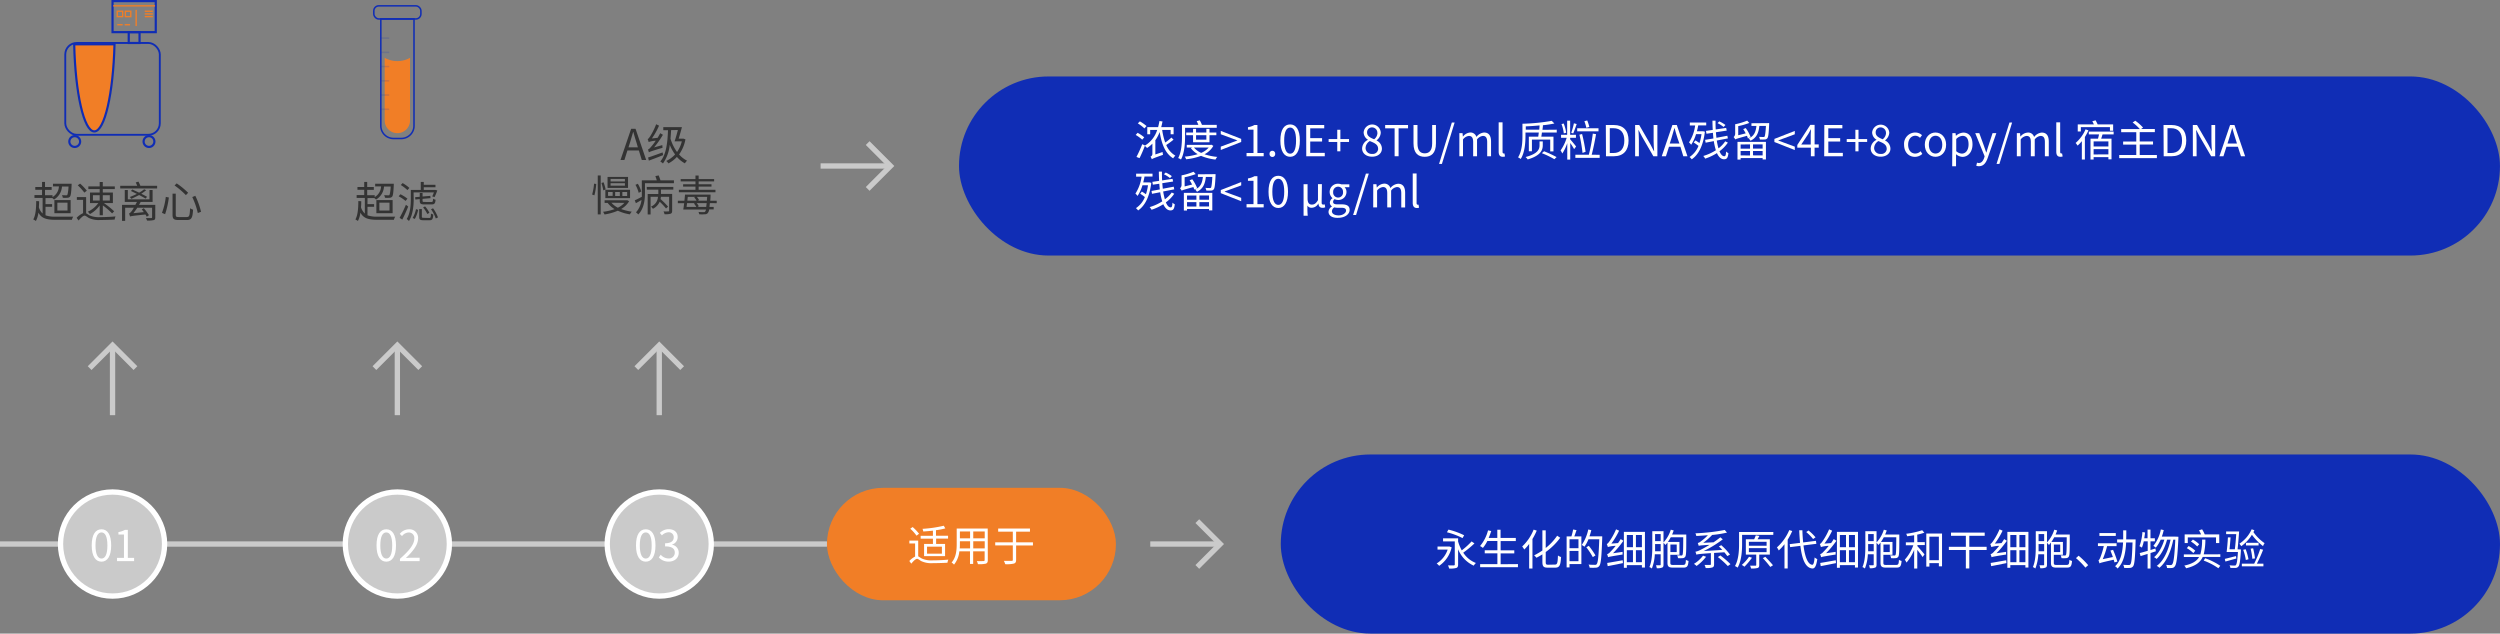<svg xmlns="http://www.w3.org/2000/svg" viewBox="0 0 938.77 237.92"><rect x="0" y="0" width="938.77" height="237.92" fill="#808080" stroke="none"/><defs><style>.cls-1,.cls-10,.cls-12,.cls-6,.cls-8,.cls-9{fill:none;}.cls-1{stroke:#cacaca;}.cls-1,.cls-10,.cls-13,.cls-6,.cls-7,.cls-8,.cls-9{stroke-miterlimit:10;}.cls-1,.cls-13{stroke-width:2px;}.cls-2{fill:#102db5;}.cls-3,.cls-7{fill:#f17e26;}.cls-4{fill:#fff;}.cls-5{fill:#333;}.cls-10,.cls-12,.cls-6,.cls-7,.cls-8{stroke:#102db5;}.cls-6{stroke-width:0.71px;}.cls-7,.cls-8{stroke-width:0.82px;}.cls-9{stroke:#f17e26;stroke-width:0.51px;}.cls-10,.cls-12{stroke-width:0.58px;}.cls-11{opacity:0.17;}.cls-12{stroke-linecap:round;stroke-linejoin:round;}.cls-13{fill:#cacaca;stroke:#fff;}</style></defs><title>资源 23-12</title><g id="图层_2" data-name="图层 2"><g id="图层_1-2" data-name="图层 1"><line class="cls-1" y1="204.29" x2="310.53" y2="204.29"/><rect class="cls-2" x="360.11" y="28.71" width="578.65" height="67.25" rx="33.63" ry="33.63"/><rect class="cls-2" x="480.94" y="170.66" width="457.83" height="67.25" rx="33.63" ry="33.63"/><rect class="cls-3" x="310.53" y="183.18" width="108.51" height="42.23" rx="21.11" ry="21.11"/><path class="cls-4" d="M428.91,52.45a15.1,15.1,0,0,0-2.45-1.78l.72-.8a13.47,13.47,0,0,1,2.49,1.7Zm11.76,0a30.55,30.55,0,0,1-2.74,2,8.29,8.29,0,0,0,3.43,4,5.17,5.17,0,0,0-.83,1c-2.93-1.79-4.32-5.3-5.06-9.88a14.4,14.4,0,0,1-1.7,3.19h.07V58l2.72-.92a7.43,7.43,0,0,0,.16,1.06c-3.4,1.2-3.89,1.41-4.2,1.67a4.91,4.91,0,0,0-.49-1,1.1,1.1,0,0,0,.7-1V53.94a10.44,10.44,0,0,1-2,1.63,7.14,7.14,0,0,0-.83-.77c-.6,1.57-1.35,3.31-2,4.59l-1.15-.46a48,48,0,0,0,2.17-4.79l1,.48,0,.05a10.47,10.47,0,0,0,4.61-5.87H431.9v1.61h-1.09V47.74h4.07c.19-.72.36-1.49.51-2.3l1.14.17c-.15.75-.29,1.46-.49,2.13h4.66v2.67h-1.12V48.8h-3.17a24.36,24.36,0,0,0,1.14,4.72,17.65,17.65,0,0,0,2.32-1.87Zm-10.93-4.23a16,16,0,0,0-2.48-1.89l.77-.76a16.18,16.18,0,0,1,2.51,1.76Z"/><path class="cls-4" d="M445,51.18c0,2.55-.19,6.21-1.53,8.73a4.11,4.11,0,0,0-1.06-.55c1.3-2.4,1.43-5.79,1.43-8.18v-4.3H450c-.19-.45-.42-1-.64-1.4l1.17-.28a11.23,11.23,0,0,1,.81,1.68h5.56V48H445Zm10.62,3.6a8,8,0,0,1-3.32,3.14,20.92,20.92,0,0,0,4.8,1,4.45,4.45,0,0,0-.67,1A19.42,19.42,0,0,1,451,58.53a22.92,22.92,0,0,1-5.6,1.28,4.23,4.23,0,0,0-.51-1,23.22,23.22,0,0,0,4.87-.93,8,8,0,0,1-2.58-2.26l.56-.22h-2.1v-1h9.05l.22-.06ZM448,53.41V50.77h-2.57v-1H448V48.4h1.13v1.37H453V48.4h1.17v1.37h2.58v1h-2.58v2.64Zm.35,2a7.44,7.44,0,0,0,2.7,2,7.46,7.46,0,0,0,2.82-2Zm.78-4.64v1.68H453V50.77Z"/><path class="cls-4" d="M458.41,55.06l3.78-1.4,2.4-.89V52.7l-2.4-.89-3.78-1.4V49.15l7.67,3v1.17l-7.67,3Z"/><path class="cls-4" d="M468.09,57.46h2.61V48.7h-2.08v-.93a7.33,7.33,0,0,0,2.43-.83h1.12V57.46h2.35v1.21h-6.43Z"/><path class="cls-4" d="M476.73,57.78a1.06,1.06,0,1,1,2.11,0,1.06,1.06,0,1,1-2.11,0Z"/><path class="cls-4" d="M480.79,52.77c0-4.09,1.43-6.05,3.67-6.05s3.65,2,3.65,6.05-1.43,6.11-3.65,6.11S480.79,56.85,480.79,52.77Zm5.89,0c0-3.43-.89-4.87-2.22-4.87s-2.24,1.44-2.24,4.87.89,4.94,2.24,4.94S486.68,56.22,486.68,52.77Z"/><path class="cls-4" d="M490.49,46.94h6.77v1.25H492v3.68h4.45v1.27H492v4.27h5.46v1.26h-6.95Z"/><path class="cls-4" d="M502.15,53.31h-3.24V52.22h3.24V48.73h1.17v3.49h3.25v1.09h-3.25v3.51h-1.17Z"/><path class="cls-4" d="M511.48,55.76a3.75,3.75,0,0,1,2.16-3.23v-.08a3.29,3.29,0,0,1-1.58-2.71,3.22,3.22,0,0,1,6.43.11,3.84,3.84,0,0,1-1.57,2.84v.08a3.41,3.41,0,0,1,2,3.07c0,1.71-1.48,3-3.68,3S511.48,57.57,511.48,55.76Zm6,.05c0-1.57-1.44-2.16-3.1-2.84a3.18,3.18,0,0,0-1.6,2.66,2.25,2.25,0,0,0,2.45,2.16A2,2,0,0,0,517.51,55.81Zm-.27-5.88a2,2,0,0,0-2-2.09,1.81,1.81,0,0,0-1.86,1.9c0,1.41,1.27,2,2.65,2.56A3.13,3.13,0,0,0,517.24,49.93Z"/><path class="cls-4" d="M523.69,48.19h-3.55V46.94h8.59v1.25h-3.55V58.67h-1.49Z"/><path class="cls-4" d="M530.78,53.82V46.94h1.49v6.93c0,2.83,1.2,3.71,2.72,3.71s2.8-.88,2.8-3.71V46.94h1.42v6.88c0,3.78-1.82,5.06-4.22,5.06S530.78,57.6,530.78,53.82Z"/><path class="cls-4" d="M545.18,46h1.05l-4.78,15.56h-1.07Z"/><path class="cls-4" d="M548,50h1.2l.12,1.27h.05A3.8,3.8,0,0,1,552,49.76a2.29,2.29,0,0,1,2.4,1.66,4.11,4.11,0,0,1,2.86-1.66c1.8,0,2.64,1.18,2.64,3.41v5.5h-1.45V53.36c0-1.63-.52-2.32-1.62-2.32a3.19,3.19,0,0,0-2.19,1.33v6.3h-1.46V53.36c0-1.63-.51-2.32-1.62-2.32a3.21,3.21,0,0,0-2.19,1.33v6.3H548Z"/><path class="cls-4" d="M562.76,56.94v-11h1.46V57c0,.45.19.62.41.62a1.41,1.41,0,0,0,.31,0l.21,1.12a2.33,2.33,0,0,1-.85.13C563.21,58.88,562.76,58.18,562.76,56.94Z"/><path class="cls-4" d="M584.57,48.7v1.07H579c-.06.56-.15,1.11-.22,1.56h4.56v5.53h-1.22V52.43h-6.87V56.8h-1.16V51.33h3.53c.07-.45.13-1,.21-1.56h-5v1.14c0,2.58-.22,6.29-1.79,8.8a4.86,4.86,0,0,0-1-.62c1.51-2.37,1.65-5.75,1.65-8.18V46.46a70.32,70.32,0,0,0,11-1.09l1,1a36.81,36.81,0,0,1-4.31.65c0,.56-.11,1.14-.17,1.73Zm-5.25,5.83c0,1.63-.56,3.86-5.66,5.34a5.12,5.12,0,0,0-.8-.91c4.91-1.28,5.25-3.14,5.25-4.46V53.09h1.21ZM578,48.7c.06-.54.09-1.09.13-1.6-1.73.16-3.53.29-5.19.35V48.7Zm1.81,8.1a40.37,40.37,0,0,1,4.7,2.19l-.83.8a32.46,32.46,0,0,0-4.71-2.27Z"/><path class="cls-4" d="M591.1,56a26.66,26.66,0,0,0-1.46-2.31v6.23h-1.12V53.76a16.42,16.42,0,0,1-1.87,3.89A5.29,5.29,0,0,0,586,56.5a16.23,16.23,0,0,0,2.3-4.76h-2.11V50.62h2.29V45.31h1.12v5.31h2.18v1.12h-2.18v.56c.58.64,1.94,2.28,2.24,2.71Zm-3.88-5.92a14.89,14.89,0,0,0-.86-3.49l.83-.21a15,15,0,0,1,.93,3.47Zm4.84-3.51c-.42,1.18-.9,2.66-1.31,3.54l-.74-.24a25.19,25.19,0,0,0,1-3.57Zm8.63,11.56v1.16h-9.13V58.1h5.06a62.23,62.23,0,0,0,1.49-7.93l1.22.21c-.42,2.45-1.06,5.59-1.64,7.72Zm-.44-8.81h-8V48.17h8Zm-6,8.1a61.71,61.71,0,0,0-1.16-6.85l1-.25A63.61,63.61,0,0,1,595.4,57ZM595.69,48a18.54,18.54,0,0,0-.75-2.49l1.07-.29a15.8,15.8,0,0,1,.8,2.45Z"/><path class="cls-4" d="M603,46.94h3c3.6,0,5.54,2.1,5.54,5.83s-1.94,5.9-5.48,5.9h-3Zm2.82,10.52c2.77,0,4.13-1.73,4.13-4.69s-1.36-4.63-4.13-4.63h-1.33v9.32Z"/><path class="cls-4" d="M614,46.94h1.54l4.27,7.4,1.25,2.41h.08c-.08-1.18-.19-2.49-.19-3.71v-6.1h1.41V58.67h-1.52l-4.27-7.41-1.27-2.42h-.06c.06,1.19.17,2.44.17,3.67v6.16H614Z"/><path class="cls-4" d="M631,55.09h-4.28l-1.14,3.58H624l4-11.73h1.65l4,11.73h-1.56Zm-.36-1.19L630,52.11c-.44-1.33-.8-2.61-1.19-4h-.06c-.37,1.38-.75,2.64-1.17,4L627,53.9Z"/><path class="cls-4" d="M640.2,49.45c-.64,5.3-2.41,8.65-4.94,10.38a4.5,4.5,0,0,0-.82-.87,9.07,9.07,0,0,0,3.36-4.18A18.17,18.17,0,0,0,636,53.52l.63-.8a15,15,0,0,1,1.53,1,19.11,19.11,0,0,0,.77-3.36h-2.05a14.67,14.67,0,0,1-1.84,4,6.08,6.08,0,0,0-.8-.9,15.29,15.29,0,0,0,2.3-6.35h-2V46h6.16V47.1h-3c-.13.74-.31,1.47-.49,2.18h2.09l.2,0Zm8.63,4.1a12.93,12.93,0,0,1-3.15,3.25c.49,1.18,1.1,1.87,1.81,1.87.43,0,.6-.38.67-1.79a3.23,3.23,0,0,0,.88.64c-.21,1.76-.58,2.29-1.67,2.29s-2-.86-2.65-2.32a19.69,19.69,0,0,1-4.42,2.08,4.32,4.32,0,0,0-.72-1,17.94,17.94,0,0,0,4.74-2.16,23,23,0,0,1-.77-3.42l-3.08.59-.19-1.07L643.4,52c-.08-.69-.12-1.39-.19-2.13l-2.42.35-.19-1.07,2.55-.37c-.07-1.12-.1-2.29-.11-3.47h1.16c0,1.15,0,2.24.07,3.3l3.92-.58.21,1-4.07.63c.07.72.13,1.42.21,2.08l4.1-.77.19,1-4.16.8a21,21,0,0,0,.64,2.94,11.29,11.29,0,0,0,2.53-2.65Zm-1.6-5.87a12.2,12.2,0,0,0-2.29-1.44l.67-.66a11.09,11.09,0,0,1,2.31,1.36Z"/><path class="cls-4" d="M656.35,52A7.66,7.66,0,0,0,656,51c-3.59,1-4.08,1.15-4.39,1.36v0a4.71,4.71,0,0,0-.62-.89,1.76,1.76,0,0,0,.58-1.35V46.65a23.36,23.36,0,0,0,4.51-1.36l.8.88a25.8,25.8,0,0,1-4.16,1.19v3.42l2.8-.7a14.57,14.57,0,0,0-.93-1.6l.95-.39a15,15,0,0,1,1.85,3.41Zm-3.91,1.26h10.68v6.61h-1.24v-.51h-8.26v.58h-1.18Zm1.18,1v1.57h3.53V54.21Zm3.53,4.13V56.7h-3.53v1.64Zm7.18-12.17s0,.34,0,.51c-.16,3.48-.32,4.76-.69,5.21a1.26,1.26,0,0,1-1,.44,13.14,13.14,0,0,1-1.79,0,3,3,0,0,0-.32-1c.68.06,1.34.06,1.58.06s.4,0,.51-.16.37-1.29.5-4h-2.47c-.25,2.53-1,4.45-3.33,5.57a3.35,3.35,0,0,0-.68-.85c2.08-.92,2.69-2.59,2.91-4.72h-1.87v-1Zm-2.45,8h-3.61v1.57h3.61Zm0,4.13V56.7h-3.61v1.64Z"/><path class="cls-4" d="M666.3,53.33V52.16l7.66-3v1.26l-3.77,1.4-2.41.89v.07l2.41.89,3.77,1.4v1.28Z"/><path class="cls-4" d="M682.94,55.44h-1.55v3.23H680V55.44h-5.1v-1l4.88-7.54h1.62v7.33h1.55Zm-3-1.17v-3.6c0-.58.07-1.52.1-2.13H680c-.29.58-.61,1.15-.95,1.73l-2.67,4Z"/><path class="cls-4" d="M685.05,46.94h6.77v1.25h-5.28v3.68H691v1.27h-4.45v4.27H692v1.26h-7Z"/><path class="cls-4" d="M696.71,53.31h-3.25V52.22h3.25V48.73h1.17v3.49h3.25v1.09h-3.25v3.51h-1.17Z"/><path class="cls-4" d="M702.46,55.76a3.73,3.73,0,0,1,2.16-3.23v-.08A3.28,3.28,0,0,1,703,49.74a3.23,3.23,0,0,1,6.44.11,3.87,3.87,0,0,1-1.57,2.84v.08a3.42,3.42,0,0,1,2,3.07c0,1.71-1.47,3-3.68,3S702.46,57.57,702.46,55.76Zm6,.05c0-1.57-1.44-2.16-3.11-2.84a3.21,3.21,0,0,0-1.6,2.66,2.25,2.25,0,0,0,2.45,2.16A2,2,0,0,0,708.49,55.81Zm-.27-5.88a2,2,0,0,0-2-2.09,1.8,1.8,0,0,0-1.86,1.9c0,1.41,1.26,2,2.64,2.56A3.14,3.14,0,0,0,708.22,49.93Z"/><path class="cls-4" d="M715,54.34a4.23,4.23,0,0,1,4.19-4.58,3.7,3.7,0,0,1,2.54,1l-.75,1a2.5,2.5,0,0,0-1.74-.79c-1.57,0-2.72,1.36-2.72,3.37s1.08,3.32,2.69,3.32a3,3,0,0,0,2-.86l.63,1a4.16,4.16,0,0,1-2.8,1.1C716.79,58.88,715,57.22,715,54.34Z"/><path class="cls-4" d="M722.78,54.34c0-2.9,1.9-4.58,4-4.58s4,1.68,4,4.58-1.9,4.54-4,4.54S722.78,57.22,722.78,54.34Zm6.56,0c0-2-1-3.37-2.53-3.37s-2.51,1.36-2.51,3.37,1,3.32,2.51,3.32S729.34,56.34,729.34,54.34Z"/><path class="cls-4" d="M733.13,50h1.2l.13,1h0a4.64,4.64,0,0,1,2.77-1.21c2.24,0,3.46,1.76,3.46,4.43,0,3-1.78,4.69-3.78,4.69a4,4,0,0,1-2.4-1l0,1.52v3h-1.45Zm6.08,4.23c0-1.92-.64-3.22-2.29-3.22a3.64,3.64,0,0,0-2.34,1.2v4.56a3.4,3.4,0,0,0,2.13.91C738.15,57.66,739.21,56.37,739.21,54.21Z"/><path class="cls-4" d="M742.1,62.24l.29-1.17a1.94,1.94,0,0,0,.66.15c1,0,1.61-.8,2-1.88l.19-.65L741.72,50h1.52L745,54.82c.25.75.56,1.64.83,2.43h.08c.24-.79.49-1.67.74-2.43L748.22,50h1.42l-3.28,9.41c-.61,1.72-1.5,3-3.23,3A2.72,2.72,0,0,1,742.1,62.24Z"/><path class="cls-4" d="M754.57,46h1l-4.78,15.56h-1.07Z"/><path class="cls-4" d="M757.34,50h1.2l.12,1.27h.05a3.8,3.8,0,0,1,2.71-1.49,2.29,2.29,0,0,1,2.4,1.66,4.11,4.11,0,0,1,2.86-1.66c1.8,0,2.65,1.18,2.65,3.41v5.5h-1.46V53.36c0-1.63-.51-2.32-1.62-2.32a3.19,3.19,0,0,0-2.19,1.33v6.3H762.6V53.36c0-1.63-.51-2.32-1.61-2.32a3.2,3.2,0,0,0-2.2,1.33v6.3h-1.45Z"/><path class="cls-4" d="M772.15,56.94v-11h1.46V57c0,.45.19.62.41.62a1.41,1.41,0,0,0,.31,0l.21,1.12a2.33,2.33,0,0,1-.85.13C772.6,58.88,772.15,58.18,772.15,56.94Z"/><path class="cls-4" d="M784.23,48.94a18.27,18.27,0,0,1-1.34,2.5v8.47h-1.14V53a13.57,13.57,0,0,1-1.6,1.68,9.2,9.2,0,0,0-.74-1,13.91,13.91,0,0,0,3.73-5.11Zm-2.85.42h-1.17V46.72h6.06a12,12,0,0,0-.6-1.19l1.24-.35a17.12,17.12,0,0,1,.78,1.54h5.81V49.1h-1.2V47.74H781.38Zm8.13,1.12c-.16.53-.33,1.1-.51,1.6h3.89v7.76h-1.17V59h-5.55v.91H785V52.08h2.81c.15-.5.28-1.09.39-1.6h-3.84V49.41h9.33v1.07Zm2.21,2.62h-5.55V55h5.55Zm0,4.87V56h-5.55v2Z"/><path class="cls-4" d="M809.93,58.21v1.17H795.78V58.21h6.41V54.29h-4.94V53.14h4.94V49.63h-5.67V48.46h7A18,18,0,0,0,800.82,46l1-.67a18.08,18.08,0,0,1,2.92,2.58l-.75.54h5.17v1.17h-5.68v3.51h5v1.15h-5v3.92Z"/><path class="cls-4" d="M812.42,46.94h3c3.6,0,5.54,2.1,5.54,5.83s-1.94,5.9-5.48,5.9h-3Zm2.82,10.52c2.77,0,4.13-1.73,4.13-4.69s-1.36-4.63-4.13-4.63h-1.33v9.32Z"/><path class="cls-4" d="M823.42,46.94H825l4.28,7.4,1.24,2.41h.08c-.08-1.18-.19-2.49-.19-3.71v-6.1h1.41V58.67h-1.52L826,51.26l-1.27-2.42h-.06c.06,1.19.17,2.44.17,3.67v6.16h-1.4Z"/><path class="cls-4" d="M840.34,55.09h-4.28l-1.14,3.58h-1.51l4-11.73h1.65l4,11.73h-1.56ZM840,53.9l-.56-1.79c-.44-1.33-.8-2.61-1.19-4h-.06c-.37,1.38-.75,2.64-1.17,4l-.58,1.79Z"/><path class="cls-4" d="M432.32,68.65c-.65,5.3-2.42,8.65-4.95,10.38a4.5,4.5,0,0,0-.82-.87A9,9,0,0,0,429.91,74a16.6,16.6,0,0,0-1.76-1.26l.63-.8a16.83,16.83,0,0,1,1.53,1,18.26,18.26,0,0,0,.77-3.36H429a14.38,14.38,0,0,1-1.84,4,5.55,5.55,0,0,0-.8-.89,15.39,15.39,0,0,0,2.31-6.36h-2.05V65.21h6.16V66.3h-3c-.13.74-.31,1.47-.48,2.18h2.08l.21,0Zm8.62,4.1A12.93,12.93,0,0,1,437.79,76c.5,1.18,1.1,1.87,1.81,1.87.43,0,.61-.38.67-1.79a3.23,3.23,0,0,0,.88.64c-.21,1.76-.57,2.29-1.66,2.29s-2-.86-2.66-2.32a19.48,19.48,0,0,1-4.42,2.08,4.24,4.24,0,0,0-.72-1,17.94,17.94,0,0,0,4.74-2.16,23,23,0,0,1-.77-3.42l-3.07.59-.19-1.07,3.12-.58c-.08-.69-.13-1.39-.2-2.13l-2.41.35-.19-1.07,2.54-.37c-.06-1.12-.09-2.29-.11-3.47h1.17c0,1.15,0,2.24.06,3.3l3.92-.58.21,1-4.06.63c.06.72.12,1.42.2,2.08l4.1-.77.19,1-4.16.8a24.33,24.33,0,0,0,.64,2.94A11.29,11.29,0,0,0,440,72.29Zm-1.6-5.87a11.58,11.58,0,0,0-2.29-1.44l.68-.66a11.26,11.26,0,0,1,2.3,1.36Z"/><path class="cls-4" d="M448.46,71.17a6.28,6.28,0,0,0-.34-.93c-3.58,1-4.08,1.15-4.38,1.36v0a5.26,5.26,0,0,0-.63-.89,1.73,1.73,0,0,0,.58-1.35V65.85a23.36,23.36,0,0,0,4.51-1.36l.8.88a25.5,25.5,0,0,1-4.16,1.19V70l2.8-.7a13.13,13.13,0,0,0-.93-1.6l1-.39a15.52,15.52,0,0,1,1.86,3.41Zm-3.91,1.26h10.68V79H454v-.51h-8.26v.58h-1.19Zm1.19,1V75h3.52V73.41Zm3.52,4.13V75.9h-3.52v1.64Zm7.19-12.17s0,.34,0,.51c-.16,3.48-.32,4.76-.69,5.21a1.23,1.23,0,0,1-1,.44,13.13,13.13,0,0,1-1.79,0,2.62,2.62,0,0,0-.32-1c.69.06,1.34.06,1.58.06s.4,0,.52-.16.36-1.29.49-4H452.8c-.26,2.53-1,4.45-3.33,5.57a3.37,3.37,0,0,0-.69-.84c2.08-.93,2.69-2.6,2.91-4.73h-1.87v-1Zm-2.45,8h-3.62V75H454Zm0,4.13V75.9h-3.62v1.64Z"/><path class="cls-4" d="M458.41,72.53V71.36l7.67-3v1.26L462.3,71l-2.4.89V72l2.4.89,3.78,1.4v1.28Z"/><path class="cls-4" d="M468.09,76.66h2.61V67.9h-2.08V67a7.33,7.33,0,0,0,2.43-.83h1.12V76.66h2.35v1.21h-6.43Z"/><path class="cls-4" d="M476.34,72c0-4.08,1.43-6,3.67-6s3.65,2,3.65,6-1.42,6.11-3.65,6.11S476.34,76.05,476.34,72Zm5.9,0c0-3.43-.9-4.87-2.23-4.87s-2.24,1.44-2.24,4.87.9,4.94,2.24,4.94S482.24,75.42,482.24,72Z"/><path class="cls-4" d="M489.5,69.18H491v5.33c0,1.52.47,2.31,1.6,2.31.79,0,1.49-.26,2.31-1.68v-6h1.47c0,2.35-.09,4.9-.09,7,0,.49.25.68.64.68a1.89,1.89,0,0,0,.51-.09l.19,1.1a2.16,2.16,0,0,1-1,.21c-1,0-1.46-.51-1.57-1.68h0a2.81,2.81,0,0,1-2.44,1.65,1.72,1.72,0,0,1-1.68-.83c0,1.71,0,2.48.13,3.84H489.5Z"/><path class="cls-4" d="M498.87,79.54a2.46,2.46,0,0,1,1.3-2v-.06a1.6,1.6,0,0,1-.8-1.43,2.14,2.14,0,0,1,1-1.62V74.4A3.07,3.07,0,0,1,502.47,69a3.65,3.65,0,0,1,1.22.22h3V70.3h-1.78a2.46,2.46,0,0,1,.7,1.79,3,3,0,0,1-3.17,3,3,3,0,0,1-1.29-.3,1.29,1.29,0,0,0-.56,1c0,.56.35.94,1.52.94h1.69c2,0,3,.64,3,2.07,0,1.61-1.7,3-4.39,3C500.34,81.88,498.87,81,498.87,79.54Zm6.58-.45c0-.8-.62-1.07-1.78-1.07h-1.5a4.68,4.68,0,0,1-1.12-.15,1.83,1.83,0,0,0-.9,1.48c0,.92,1,1.53,2.53,1.53S505.45,80,505.45,79.09Zm-1.14-7a1.85,1.85,0,1,0-3.69,0,1.86,1.86,0,1,0,3.69,0Z"/><path class="cls-4" d="M512.91,65.18H514l-4.78,15.56H508.1Z"/><path class="cls-4" d="M515.67,69.18h1.2l.13,1.27h0a3.78,3.78,0,0,1,2.7-1.49,2.31,2.31,0,0,1,2.41,1.66A4.1,4.1,0,0,1,525,69c1.79,0,2.64,1.18,2.64,3.41v5.5h-1.45V72.56c0-1.63-.52-2.32-1.62-2.32a3.19,3.19,0,0,0-2.19,1.33v6.3h-1.46V72.56c0-1.63-.51-2.32-1.62-2.32a3.21,3.21,0,0,0-2.19,1.33v6.3h-1.46Z"/><path class="cls-4" d="M530.49,76.14v-11h1.45V76.24c0,.45.2.62.42.62a1.45,1.45,0,0,0,.31,0l.2,1.12a2.25,2.25,0,0,1-.85.13C530.94,78.08,530.49,77.38,530.49,76.14Z"/><path class="cls-5" d="M239.9,56.51h-4.3l-1.13,3.58H233l4-11.73h1.65l4,11.73H241Zm-.37-1.19L239,53.53c-.44-1.33-.8-2.61-1.19-4h-.06c-.37,1.38-.75,2.64-1.17,4L236,55.32Z"/><path class="cls-5" d="M248.71,54.49a6.17,6.17,0,0,0,.1,1c-4.25,1.27-4.79,1.47-5.14,1.73-.07-.24-.24-.77-.37-1.09.34-.06.74-.45,1.23-1.06a18.84,18.84,0,0,0,1.7-2.24,11.3,11.3,0,0,0-2.66.5,9.72,9.72,0,0,0-.37-1.12c.28-.06.56-.46.93-1a25.2,25.2,0,0,0,2.26-4.55l1.09.53a27.56,27.56,0,0,1-2.69,4.8l2.14-.24c.36-.56.69-1.15,1-1.73l1,.6a34.61,34.61,0,0,1-3.32,4.73Zm.3,3.76c-1.87.76-3.87,1.51-5.36,2.07l-.29-1.17c1.37-.43,3.43-1.18,5.45-1.92Zm8.38-5.92A14,14,0,0,1,255,58,9.91,9.91,0,0,0,258,60.34a4.58,4.58,0,0,0-.82,1,10.59,10.59,0,0,1-3-2.42A11.49,11.49,0,0,1,251,61.36a3.3,3.3,0,0,0-.83-.91A10.76,10.76,0,0,0,253.5,58a16.61,16.61,0,0,1-2-3.62,14.72,14.72,0,0,1-2.55,7,7.44,7.44,0,0,0-1-.74c2.16-2.54,2.7-6.67,2.89-11.76h-1.77V47.74h7c-.35,1.37-.82,3-1.22,4.34h1.65l.21,0ZM252,48.86c-.05,1.12-.13,2.21-.22,3.22a16.94,16.94,0,0,0,2.45,5,11.92,11.92,0,0,0,1.8-4h-2.73c.4-1.12.88-2.78,1.25-4.27Z"/><path class="cls-5" d="M222.35,73.05a21.19,21.19,0,0,0,.72-4.08l.82.11a21.76,21.76,0,0,1-.69,4.26Zm2.11-7.15h1.11V80.5h-1.11Zm2.08,5.58a20.41,20.41,0,0,0-.69-2.78l.8-.24a17.86,17.86,0,0,1,.77,2.67Zm9.7,4.07a8.05,8.05,0,0,1-3,2.94,19.37,19.37,0,0,0,4,1,4.83,4.83,0,0,0-.71,1A16.3,16.3,0,0,1,232,79.12a19.52,19.52,0,0,1-5,1.41,4.3,4.3,0,0,0-.55-1,20.53,20.53,0,0,0,4.34-1,9.08,9.08,0,0,1-2.59-2.32h-1.16v-1h8.23l.21-.05Zm-8.93-4.27h9.28V74.4h-9.28Zm8.52-.72h-7.69V66.44h7.69Zm-7.5,3h1.73V72.09h-1.73Zm6.33-6.37h-5.38v.94h5.38Zm0,1.6h-5.38v.94h5.38Zm-5.09,7.33A9,9,0,0,0,232,78a7.9,7.9,0,0,0,2.46-1.81ZM231,73.6h1.76V72.09H231Zm2.7,0h1.8V72.09h-1.8Z"/><path class="cls-5" d="M253.07,67.72V68.8H242.19v3.66c0,2.48-.34,5.88-2.51,8.07a5.07,5.07,0,0,0-.87-.8,8.11,8.11,0,0,0,2.08-4.64c-.72.43-1.45.84-2.11,1.21l-.42-1.09c.72-.28,1.65-.8,2.65-1.31,0-.51,0-1,0-1.46V67.72h5.62c-.16-.51-.35-1.12-.54-1.6l1.25-.25c.24.59.51,1.31.67,1.85Zm-13.23,4.69a12.43,12.43,0,0,0-1.22-3l.88-.41a10.62,10.62,0,0,1,1.28,2.91Zm3-2.22h10v1h-4.64v1.63h4.2v6.31c0,.61-.13.93-.56,1.12a7.12,7.12,0,0,1-2.31.19,3.74,3.74,0,0,0-.38-1.06,16.73,16.73,0,0,0,1.8,0c.25,0,.31-.06.31-.27V73.9h-3.09a5,5,0,0,1-.13.86,30.11,30.11,0,0,1,2.83,2.84l-.78.67a23.57,23.57,0,0,0-2.37-2.53,5.39,5.39,0,0,1-2.54,2.66,7.69,7.69,0,0,0-.72-.82,4.22,4.22,0,0,0,2.61-3.68H244.3v6.63h-1.09V72.86h4V71.23h-4.31Z"/><path class="cls-5" d="M266.56,76.27c-.05.54-.09,1-.16,1.44H268v.93h-1.69a2.9,2.9,0,0,1-.52,1.36,1.39,1.39,0,0,1-1.12.46,12.75,12.75,0,0,1-2.11,0,2.22,2.22,0,0,0-.29-.88c.84.08,1.6.08,1.91.08s.45,0,.59-.19a1.68,1.68,0,0,0,.34-.8h-8.55c.13-.64.24-1.49.35-2.37h-2.37v-.93H257c.1-.8.16-1.6.23-2.3h9.59s0,.36,0,.51c0,.67-.08,1.26-.12,1.79h2.43v.93Zm2.1-4.08H254.92v-.93h6.23V70.08h-4.64V69.2h4.64V68.12H255.6v-.89h5.55V65.91h1.2v1.32h5.81v.89h-5.81V69.2h4.82v.88h-4.82v1.18h6.31ZM258,76.27c-.06.5-.13,1-.19,1.44h3.66a5.59,5.59,0,0,0-.88-1.25l.32-.19Zm.26-2.34c-.05.45-.1.95-.15,1.41h3.44a5.39,5.39,0,0,0-.88-1.21l.36-.2Zm6.94,3.78c0-.38.11-.88.16-1.44h-3.76a4.46,4.46,0,0,1,.79,1.17l-.45.27Zm.24-2.37c0-.41.07-.89.1-1.41h-3.86a4.89,4.89,0,0,1,.8,1.17l-.38.24Z"/><path class="cls-5" d="M138,80.85a10.48,10.48,0,0,0,3.78.51c.78,0,5.65,0,6.64,0a3.75,3.75,0,0,0-.5,1.18h-6.11c-3.41,0-5.3-.53-6.47-2.7a9.45,9.45,0,0,1-.94,3.13,7.45,7.45,0,0,0-.95-.57c.92-1.6,1.08-4.1,1.11-6.9l1.09.06c0,.79,0,1.55-.1,2.27A5.3,5.3,0,0,0,137,80.19V74.32h-3.08V73.26h2.85v-2h-2.54V70.23h2.54V68.31h1.11v1.92h2.5v1.06h-2.5v2h2.82V74a4.83,4.83,0,0,0,2.4-4h-2.23V69h7s0,.34,0,.5c-.14,2.84-.29,4-.64,4.37a1.29,1.29,0,0,1-.93.4,14.14,14.14,0,0,1-1.74,0,3.14,3.14,0,0,0-.31-1,14.6,14.6,0,0,0,1.52.07c.23,0,.39,0,.48-.15s.36-1.06.47-3.14H144.2a6.1,6.1,0,0,1-3,4.89,3.75,3.75,0,0,0-.64-.56H138v2.27h2.48v1H138Zm3.33-5.73h6.1v4.93h-6.1Zm1.12,3.93h3.81V76.11h-3.81Z"/><path class="cls-5" d="M152.29,75.45a14.72,14.72,0,0,0-2.59-1.74l.67-.77A15.92,15.92,0,0,1,153,74.6Zm1,2.1c-.64,1.6-1.5,3.49-2.24,4.91l-1-.65a51,51,0,0,0,2.37-4.92ZM153,71.39a15.83,15.83,0,0,0-2.5-1.92l.69-.72a14.62,14.62,0,0,1,2.54,1.82Zm2.35,3.28c0,2.37-.26,5.92-1.79,8.32a3.66,3.66,0,0,0-.85-.73c1.41-2.26,1.55-5.38,1.55-7.59V71.31H158v-3h1.13V69.4h4.39v.91h-4.39v1h4.18l.16,0,.74.19A19.46,19.46,0,0,1,163.18,74l-.88-.24a10.46,10.46,0,0,0,.62-1.51H155.3Zm-.4,7.18a10.13,10.13,0,0,0,1.26-3.32l.81.27a12.05,12.05,0,0,1-1.25,3.41Zm7-6c.52,0,.62-.15.67-1.24a2.88,2.88,0,0,0,.94.39c-.11,1.41-.43,1.76-1.5,1.76H159.4c-1.41,0-1.78-.27-1.78-1.36v-.63l-1.66.15-.07-.88,1.73-.15V72.47h1.06v1.32l2.91-.24.08.86-3,.26v.7c0,.39.11.47.8.47Zm-.76,6c.5,0,.59-.21.64-1.68a3,3,0,0,0,.87.37c-.1,1.73-.39,2.16-1.39,2.16H159c-1.25,0-1.59-.27-1.59-1.27V78.51h1v2.85c0,.35.11.43.69.43Zm-.72-1.49a11.38,11.38,0,0,0-1.6-2.46l.74-.4a10.78,10.78,0,0,1,1.63,2.41Zm2.15-2.14a13.79,13.79,0,0,1,1.84,3.42l-.82.4a13.7,13.7,0,0,0-1.79-3.47Z"/><path class="cls-5" d="M17.09,80.85a10.48,10.48,0,0,0,3.78.51c.78,0,5.65,0,6.64,0a3.75,3.75,0,0,0-.5,1.18H20.9c-3.41,0-5.3-.53-6.47-2.7a9.45,9.45,0,0,1-.94,3.13,7.45,7.45,0,0,0-1-.57c.92-1.6,1.08-4.1,1.11-6.9l1.09.06c0,.79-.05,1.55-.1,2.27A5.3,5.3,0,0,0,16,80.19V74.32H12.94V73.26h2.85v-2H13.25V70.23h2.54V68.31H16.9v1.92h2.5v1.06H16.9v2h2.82V74a4.83,4.83,0,0,0,2.4-4H19.89V69h7s0,.34,0,.5c-.14,2.84-.29,4-.64,4.37a1.29,1.29,0,0,1-.93.4,14.14,14.14,0,0,1-1.74,0,3.14,3.14,0,0,0-.31-1,14.6,14.6,0,0,0,1.52.07c.23,0,.39,0,.48-.15s.36-1.06.47-3.14H23.27a6.1,6.1,0,0,1-3,4.89,3.75,3.75,0,0,0-.64-.56H17.09v2.27h2.48v1H17.09Zm3.33-5.73h6.1v4.93h-6.1Zm1.12,3.93h3.81V76.11H21.54Z"/><path class="cls-5" d="M32.34,80.11c.33.16.67.43,1.23.75a8.72,8.72,0,0,0,4.1.67c1.82,0,4.16-.11,5.71-.27a4.89,4.89,0,0,0-.33,1.19c-1.16.08-3.91.16-5.41.16a8.56,8.56,0,0,1-4.33-.79c-.65-.4-1.16-.85-1.53-.85-.58,0-1.41.84-2.28,1.83l-.73-1a7.63,7.63,0,0,1,2.42-1.75v-5H28.86V74h3.48Zm-.67-7.78a21,21,0,0,0-2.47-2.75l.88-.63a19.2,19.2,0,0,1,2.53,2.66Zm5.76,4.82a11,11,0,0,1-3.68,3.25,5.09,5.09,0,0,0-.77-.9,10,10,0,0,0,3.94-3.25H33.79V72.31h3.64V71H33.17V70h4.26V68.33H38.6V70h4.51v1H38.6v1.31h3.79v3.94H39a29.85,29.85,0,0,1,3.86,3.09l-.77.8a26.38,26.38,0,0,0-3.47-3v3.7H37.43ZM34.9,75.29h2.53v-2H34.9Zm3.7-2v2h2.64v-2Z"/><path class="cls-5" d="M59,69.77v1H45.14v-1h6.4c-.18-.4-.37-.88-.56-1.25l1-.33c.27.48.54,1.12.74,1.58Zm-.7,11.89c0,.63-.16.88-.64,1a9.44,9.44,0,0,1-2.45.16,3.66,3.66,0,0,0-.42-.93c.9,0,1.8,0,2,0s.32-.06.32-.27V78H51.57c-.48.73-1,1.44-1.49,2.06L54,79.65c-.24-.36-.51-.71-.77-1l.77-.48a23.62,23.62,0,0,1,1.94,2.63l-.82.59c-.13-.24-.32-.55-.51-.85-4.83.51-5.41.61-5.78.77a8,8,0,0,0-.38-1.14c.3-.08.59-.4,1-.89A14.87,14.87,0,0,0,50.26,78H47v4.94H45.82v-6h5c.2-.35.41-.74.61-1.12H46.85V71.35H48v3.51h8.14V71.35H57.3v4.47H52.82c-.19.37-.4.75-.62,1.12h6.11Zm-3.63-7.09c-.6-.35-1.49-.85-2.44-1.34-1,.54-2,1-2.89,1.44a5.39,5.39,0,0,0-.61-.69,27.5,27.5,0,0,0,2.67-1.17c-.77-.38-1.55-.77-2.24-1.09l.5-.57c.8.35,1.71.78,2.59,1.2a14.45,14.45,0,0,0,1.89-1.28l.75.36a19,19,0,0,1-1.84,1.32c.83.41,1.6.83,2.18,1.15Z"/><path class="cls-5" d="M63.41,74.16A32.28,32.28,0,0,1,62,80.43l-1.18-.5a25.3,25.3,0,0,0,1.44-6ZM66,72.73v7.89c0,.74.19.88,1.11.88h3c1,0,1.14-.56,1.27-3.31a4,4,0,0,0,1.12.53c-.18,3-.54,3.9-2.32,3.9H67c-1.73,0-2.21-.43-2.21-2V72.73Zm.34-3.87a29.88,29.88,0,0,1,4.31,3.53l-.85.89a29.19,29.19,0,0,0-4.25-3.64Zm7,4.66a28.76,28.76,0,0,1,2.15,6L74.28,80a29.06,29.06,0,0,0-2.08-6Z"/><line class="cls-1" x1="308.14" y1="62.33" x2="333.48" y2="62.33"/><polyline class="cls-1" points="325.81 53.73 334.41 62.33 325.81 70.94"/><line class="cls-1" x1="431.94" y1="204.29" x2="457.27" y2="204.29"/><polyline class="cls-1" points="449.6 195.69 458.21 204.29 449.6 212.89"/><line class="cls-1" x1="42.26" y1="155.9" x2="42.26" y2="130.56"/><polyline class="cls-1" points="33.66 138.23 42.26 129.63 50.86 138.23"/><line class="cls-1" x1="149.21" y1="155.9" x2="149.21" y2="130.56"/><polyline class="cls-1" points="140.6 138.23 149.21 129.63 157.81 138.23"/><line class="cls-1" x1="247.55" y1="155.9" x2="247.55" y2="130.56"/><polyline class="cls-1" points="238.95 138.23 247.55 129.63 256.15 138.23"/><rect class="cls-6" x="24.51" y="16.13" width="35.5" height="34.49" rx="4.31" ry="4.31"/><path class="cls-7" d="M27.86,16.64c.43,18.41,3.65,32.71,7.55,32.71S42.53,35.05,43,16.64Z"/><circle class="cls-8" cx="28.06" cy="53.15" r="2.03"/><circle class="cls-8" cx="55.95" cy="53.15" r="2.03"/><rect class="cls-8" x="42.26" y="0.41" width="16.23" height="11.66"/><line class="cls-9" x1="58.23" y1="2.19" x2="42.51" y2="2.19"/><line class="cls-9" x1="54.35" y1="4.22" x2="57.39" y2="4.22"/><line class="cls-9" x1="54.35" y1="5.23" x2="57.39" y2="5.23"/><line class="cls-9" x1="54.35" y1="6.24" x2="57.39" y2="6.24"/><line class="cls-9" x1="51.13" y1="3.71" x2="51.13" y2="9.79"/><line class="cls-9" x1="44.03" y1="9.29" x2="46.06" y2="9.29"/><line class="cls-9" x1="46.82" y1="9.29" x2="48.85" y2="9.29"/><rect class="cls-9" x="44.03" y="4.22" width="2.03" height="2.03"/><rect class="cls-9" x="47.08" y="4.22" width="2.03" height="2.03"/><rect class="cls-8" x="48.34" y="12.08" width="4.06" height="4.06"/><path class="cls-10" d="M143,7.11h12.46a0,0,0,0,1,0,0V47.27A4.76,4.76,0,0,1,150.68,52h-2.94A4.76,4.76,0,0,1,143,47.27V7.11A0,0,0,0,1,143,7.11Z"/><path class="cls-3" d="M149.21,50a4.76,4.76,0,0,1-4.76-4.76V21.71a9.76,9.76,0,0,0,9.52,0v23.5A4.76,4.76,0,0,1,149.21,50Z"/><rect class="cls-10" x="140.37" y="2.19" width="17.68" height="4.93" rx="1.88" ry="1.88"/><g class="cls-11"><line class="cls-12" x1="143.04" y1="14.31" x2="145.92" y2="14.31"/><line class="cls-12" x1="143.04" y1="19.66" x2="145.92" y2="19.66"/><line class="cls-12" x1="143.04" y1="25" x2="145.92" y2="25"/><line class="cls-12" x1="143.04" y1="30.35" x2="145.92" y2="30.35"/><line class="cls-12" x1="143.04" y1="35.69" x2="145.92" y2="35.69"/><line class="cls-12" x1="143.04" y1="41.03" x2="145.92" y2="41.03"/></g><path class="cls-4" d="M545.11,205.53a11.45,11.45,0,0,1-4.7,6.95,5.3,5.3,0,0,0-.93-.9,9.76,9.76,0,0,0,4.13-5.21H539.8v-1.14h4.32l.21,0Zm8.56-1.47a39.7,39.7,0,0,1-4.21,3.47,9.94,9.94,0,0,0,4.76,3.88,4.71,4.71,0,0,0-.82,1,11.47,11.47,0,0,1-5.87-6.16V212c0,.72-.18,1.09-.69,1.28a8.82,8.82,0,0,1-2.69.21,4.12,4.12,0,0,0-.43-1.18c1,0,1.92,0,2.18,0s.38-.1.38-.35v-8.65h-4.4v-1.15h5.65v1.18a16.17,16.17,0,0,0,1.37,3.33,29,29,0,0,0,3.7-3.36Zm-4.48-2a27.19,27.19,0,0,0-5.86-2.19l.58-1A28.42,28.42,0,0,1,549.8,201Z"/><path class="cls-4" d="M570,211.82V213H555.8v-1.16h6.48v-4.06h-4.75v-1.15h4.75v-3.49h-3.76a13.34,13.34,0,0,1-1.68,2.61,7.1,7.1,0,0,0-1.07-.71,14.72,14.72,0,0,0,3-5.89l1.2.26A23.44,23.44,0,0,1,559,202h3.25v-3.07h1.22V202h5.73v1.17H563.5v3.49h5.13v1.15H563.5v4.06Z"/><path class="cls-4" d="M577.06,199.24a24.06,24.06,0,0,1-1.61,3.16v11.09h-1.24v-9.24a15.36,15.36,0,0,1-1.84,2.1,7.71,7.71,0,0,0-.78-1.14,17.61,17.61,0,0,0,4.3-6.33ZM583.93,212c.85,0,1-.69,1.09-3.41a3.53,3.53,0,0,0,1.17.57c-.16,3-.52,4-2.2,4h-2.81c-1.6,0-2-.48-2-2.25v-2.75a23.11,23.11,0,0,1-2.23,1.28,6.16,6.16,0,0,0-.88-.9,24,24,0,0,0,3.11-1.83v-7.57h1.25v6.63a20.1,20.1,0,0,0,4.29-4.61l1.16.77a24.32,24.32,0,0,1-5.45,5.36V211c0,.88.16,1.06.92,1.06Z"/><path class="cls-4" d="M592,199.07c-.28.78-.56,1.66-.84,2.35h2.66v10.39h-4.45v1.26h-1.09V201.42h1.8a21.26,21.26,0,0,0,.64-2.59Zm.73,3.42h-3.36v3.35h3.36Zm0,8.25v-3.85h-3.36v3.85Zm8.92-8.76c-.26,7.3-.47,9.76-1.11,10.55a1.59,1.59,0,0,1-1.26.64,17.3,17.3,0,0,1-2.37,0,2.82,2.82,0,0,0-.4-1.17c1,.1,2,.1,2.37.1s.5,0,.66-.24c.52-.56.76-3,1-9.36h-4.06a13.57,13.57,0,0,1-1.51,2.8,9.78,9.78,0,0,0-1-.67,16.27,16.27,0,0,0,2.44-5.81l1.14.27a22.56,22.56,0,0,1-.69,2.3h4.79Zm-3.54,7.22a28.32,28.32,0,0,0-2.43-3.7l.93-.54a31.57,31.57,0,0,1,2.51,3.61Z"/><path class="cls-4" d="M607.59,203.93c.34-.48.69-1,1-1.5l1,.64a34.16,34.16,0,0,1-3.89,4.67l3.61-.51a8.17,8.17,0,0,0,0,1c-4.54.72-5.1.86-5.47,1a5.08,5.08,0,0,0-.37-1.1,3.19,3.19,0,0,0,1.31-1,22.27,22.27,0,0,0,1.92-2.16,11.06,11.06,0,0,0-2.94.45,8.25,8.25,0,0,0-.4-1.14c.3-.08.61-.46,1-1a24.12,24.12,0,0,0,2.48-4.51l1.15.5a28.83,28.83,0,0,1-2.91,4.85Zm-4.08,7.46c1.46-.22,3.68-.65,5.84-1l.07,1.07-5.72,1.14Zm14.18-11.68v13.41h-1.14v-.9h-5.66v1h-1.11V199.71Zm-6.8,1.18v4.6h2.3v-4.6Zm0,10.21h2.3v-4.49h-2.3Zm5.66-10.21H614.3v4.6h2.25Zm0,10.21v-4.49H614.3v4.49Z"/><path class="cls-4" d="M632,212.13c.83,0,1-.32,1.06-1.91a3.66,3.66,0,0,0,1,.42c-.16,2-.51,2.51-2,2.51h-3.69c-1.71,0-2.22-.35-2.22-1.84v-7.58c-.26.32-.5.62-.75.91a6.57,6.57,0,0,0-.74-.79V212c0,.62-.14,1-.53,1.13a4.54,4.54,0,0,1-2,.24,4.51,4.51,0,0,0-.3-1.1c.69,0,1.29,0,1.49,0s.27-.1.27-.31v-3.84h-2.19a16.75,16.75,0,0,1-1.11,5.36,4,4,0,0,0-.93-.54c1-2.24,1.09-5.43,1.09-7.78v-5.7h4.21v4.23a12.53,12.53,0,0,0,2.74-4.79l1.09.29c-.18.51-.37,1-.6,1.52h5.32v.54c0,5.48,0,7.29-.4,7.82a1.2,1.2,0,0,1-1,.52,10.7,10.7,0,0,1-1.71,0,2.77,2.77,0,0,0-.32-1.05c.66,0,1.26.06,1.54.06a.44.44,0,0,0,.46-.22c.22-.36.27-2,.29-6.63h-4.69c-.34.62-.71,1.22-1.07,1.75h4.33v4.83h-3.42v3c0,.67.19.82,1.18.82Zm-8.4-5.12v-2.72h-2.1v.88c0,.56,0,1.18,0,1.84Zm-2.1-6.47v2.66h2.1v-2.66Zm5.75,3.94v2.83h2.37v-2.83Z"/><path class="cls-4" d="M640.65,209.07a17.4,17.4,0,0,1-3.57,3.46,5.48,5.48,0,0,0-1-.79,12.36,12.36,0,0,0,3.42-3.08Zm3-1.44v4.27c0,.68-.15,1-.67,1.19a7.66,7.66,0,0,1-2.49.21,3.56,3.56,0,0,0-.44-1.17c1,0,1.82,0,2.08,0s.32-.08.32-.27v-4.16c-4.37.32-5,.41-5.44.59a7.57,7.57,0,0,0-.37-1.11,7.52,7.52,0,0,0,2.22-.86c.55-.26,1.71-.9,3.09-1.73-3.25.19-3.76.26-4.06.39-.07-.23-.23-.77-.36-1.08a2.45,2.45,0,0,0,1.17-.64,17.09,17.09,0,0,0,2.63-2.29c-1.49.13-3,.23-4.37.29a3.78,3.78,0,0,0-.31-1,71.37,71.37,0,0,0,11-1.26l.85,1a41.36,41.36,0,0,1-5.57.88,24.76,24.76,0,0,1-3.35,2.95l3.87-.19a31.6,31.6,0,0,0,2.55-1.88l.91.77a41.59,41.59,0,0,1-7.17,4.4l7-.44c-.42-.47-.87-.9-1.29-1.3l.9-.46a21.89,21.89,0,0,1,3.27,3.52l-1,.57a17.69,17.69,0,0,0-1.12-1.44Zm2.35.94a34,34,0,0,1,3.81,3.27l-1,.72a31,31,0,0,0-3.74-3.38Z"/><path class="cls-4" d="M665.88,200.84H654.17v3.43c0,2.56-.21,6.34-1.68,8.88a4.32,4.32,0,0,0-1-.59c1.39-2.43,1.54-5.86,1.54-8.29v-4.51h12.88Zm-8,8.6a25.92,25.92,0,0,1-2.82,3.36c-.24-.18-.72-.5-1-.67a16,16,0,0,0,2.72-3.07Zm2.73-1.17v3.91c0,.62-.12.92-.6,1.1a8.07,8.07,0,0,1-2.48.19,4.53,4.53,0,0,0-.37-1.05h2c.26,0,.32-.08.32-.27v-3.89h-3.9v-5.76h3.12a15,15,0,0,0,.61-1.47l1.37.2-.7,1.27h4.61v5.76Zm-3.89-3.33h6.65v-1.49h-6.65Zm0,2.39h6.65v-1.49h-6.65Zm6.18,1.76c.95,1,2.23,2.35,2.87,3.17l-1,.64a38.37,38.37,0,0,0-2.82-3.32Z"/><path class="cls-4" d="M673,199.4a22.8,22.8,0,0,1-1.71,3.24v10.82h-1.2v-9.11a17.62,17.62,0,0,1-2.15,2.35,7.61,7.61,0,0,0-.69-1.15,17.89,17.89,0,0,0,4.63-6.5Zm4.22,5.41c.55,4.25,1.59,7.11,3.3,7.27.47,0,.72-.91.88-2.75a4.69,4.69,0,0,0,1,.62c-.36,2.74-1,3.57-1.83,3.52-2.63-.19-3.91-3.5-4.51-8.5l-3.85.48-.16-1.12,3.88-.48c-.13-1.49-.24-3.07-.31-4.73h1.19c.05,1.61.14,3.16.3,4.57l4.79-.61.16,1.13Zm3.61-2.4a17.49,17.49,0,0,0-2.58-2.62l.86-.58a16.62,16.62,0,0,1,2.64,2.56Z"/><path class="cls-4" d="M687.59,203.93c.34-.48.69-1,1-1.5l1,.64a34.16,34.16,0,0,1-3.89,4.67l3.61-.51a8.17,8.17,0,0,0,0,1c-4.54.72-5.1.86-5.47,1a5.08,5.08,0,0,0-.37-1.1,3.19,3.19,0,0,0,1.31-1,22.27,22.27,0,0,0,1.92-2.16,11.06,11.06,0,0,0-2.94.45,8.25,8.25,0,0,0-.4-1.14c.3-.08.61-.46,1-1a24.12,24.12,0,0,0,2.48-4.51l1.15.5a28.83,28.83,0,0,1-2.91,4.85Zm-4.08,7.46c1.46-.22,3.68-.65,5.84-1l.07,1.07-5.72,1.14Zm14.18-11.68v13.41h-1.14v-.9h-5.66v1h-1.11V199.71Zm-6.8,1.18v4.6h2.3v-4.6Zm0,10.21h2.3v-4.49h-2.3Zm5.66-10.21H694.3v4.6h2.25Zm0,10.21v-4.49H694.3v4.49Z"/><path class="cls-4" d="M712,212.13c.83,0,1-.32,1.06-1.91a3.66,3.66,0,0,0,1,.42c-.16,2-.51,2.51-2,2.51h-3.69c-1.71,0-2.22-.35-2.22-1.84v-7.58c-.26.32-.5.62-.75.91a6.57,6.57,0,0,0-.74-.79V212c0,.62-.14,1-.53,1.13a4.54,4.54,0,0,1-2,.24,4.51,4.51,0,0,0-.3-1.1c.69,0,1.29,0,1.49,0s.27-.1.27-.31v-3.84h-2.19a16.75,16.75,0,0,1-1.11,5.36,4,4,0,0,0-.93-.54c1-2.24,1.09-5.43,1.09-7.78v-5.7h4.21v4.23a12.53,12.53,0,0,0,2.74-4.79l1.09.29c-.18.51-.37,1-.6,1.52h5.32v.54c0,5.48,0,7.29-.4,7.82a1.2,1.2,0,0,1-1,.52,10.7,10.7,0,0,1-1.71,0,2.77,2.77,0,0,0-.32-1.05c.66,0,1.26.06,1.54.06a.44.44,0,0,0,.46-.22c.22-.36.27-2,.29-6.63h-4.69c-.34.62-.71,1.22-1.07,1.75h4.33v4.83h-3.42v3c0,.67.19.82,1.18.82Zm-8.4-5.12v-2.72h-2.1v.88c0,.56,0,1.18,0,1.84Zm-2.1-6.47v2.66h2.1v-2.66Zm5.75,3.94v2.83h2.37v-2.83Z"/><path class="cls-4" d="M720,203.57h2.78v1.1H720v.42c.6.64,2.27,2.59,2.67,3.09l-.72,1c-.37-.61-1.27-1.81-2-2.7v7h-1.17v-7a17.47,17.47,0,0,1-2.87,4.77,5.81,5.81,0,0,0-.65-1.09,16.21,16.21,0,0,0,3.21-5.41h-2.81v-1.1h3.12v-2.66c-.9.14-1.79.27-2.64.38a4.6,4.6,0,0,0-.34-.94,30.46,30.46,0,0,0,6-1.33l.8.93a19.09,19.09,0,0,1-2.67.73Zm9.25-3.22v12.31h-1.19v-1.2H724.5v1.31h-1.16V200.35Zm-1.19,10v-8.82H724.5v8.82Z"/><path class="cls-4" d="M746,206.54h-6.51v6.92h-1.3v-6.92h-6.38v-1.21h6.38v-4.12h-5.57V200h12.65v1.2h-5.78v4.12H746Z"/><path class="cls-4" d="M751.59,203.93c.34-.48.69-1,1-1.5l1,.64a34.16,34.16,0,0,1-3.89,4.67l3.61-.51a8.17,8.17,0,0,0,0,1c-4.54.72-5.1.86-5.47,1a5.08,5.08,0,0,0-.37-1.1,3.19,3.19,0,0,0,1.31-1,22.27,22.27,0,0,0,1.92-2.16,11.06,11.06,0,0,0-2.94.45,8.25,8.25,0,0,0-.4-1.14c.3-.08.61-.46,1-1a24.12,24.12,0,0,0,2.48-4.51l1.15.5a28.83,28.83,0,0,1-2.91,4.85Zm-4.08,7.46c1.46-.22,3.68-.65,5.84-1l.07,1.07-5.72,1.14Zm14.18-11.68v13.41h-1.14v-.9h-5.66v1h-1.11V199.71Zm-6.8,1.18v4.6h2.3v-4.6Zm0,10.21h2.3v-4.49h-2.3Zm5.66-10.21H758.3v4.6h2.25Zm0,10.21v-4.49H758.3v4.49Z"/><path class="cls-4" d="M776,212.13c.83,0,1-.32,1.06-1.91a3.66,3.66,0,0,0,1,.42c-.16,2-.51,2.51-2,2.51h-3.69c-1.71,0-2.22-.35-2.22-1.84v-7.58c-.26.32-.5.62-.75.91a6.57,6.57,0,0,0-.74-.79V212c0,.62-.14,1-.53,1.13a4.54,4.54,0,0,1-2,.24,4.51,4.51,0,0,0-.3-1.1c.69,0,1.29,0,1.49,0s.27-.1.27-.31v-3.84h-2.19a16.75,16.75,0,0,1-1.11,5.36,4,4,0,0,0-.93-.54c1-2.24,1.09-5.43,1.09-7.78v-5.7h4.21v4.23a12.53,12.53,0,0,0,2.74-4.79l1.09.29c-.18.51-.37,1-.6,1.52h5.32v.54c0,5.48,0,7.29-.4,7.82a1.2,1.2,0,0,1-1,.52,10.7,10.7,0,0,1-1.71,0,2.77,2.77,0,0,0-.32-1.05c.66,0,1.26.06,1.54.06a.44.44,0,0,0,.46-.22c.22-.36.27-2,.29-6.63h-4.69c-.34.62-.71,1.22-1.07,1.75h4.33v4.83h-3.42v3c0,.67.19.82,1.18.82Zm-8.4-5.12v-2.72h-2.1v.88c0,.56,0,1.18,0,1.84Zm-2.1-6.47v2.66h2.1v-2.66Zm5.75,3.94v2.83h2.37v-2.83Z"/><path class="cls-4" d="M783.08,213.15a27.18,27.18,0,0,0-3.54-3.57l1-.91a31.63,31.63,0,0,1,3.59,3.55Z"/><path class="cls-4" d="M794,211.18c-.08-.28-.17-.65-.29-1-4.41,1-5,1.16-5.36,1.38v-.06a.06.06,0,0,0,0,0,9.49,9.49,0,0,0-.37-1.1c.25-.06.46-.5.72-1.09a29.48,29.48,0,0,0,1.29-4.26h-2.2V204h7v1.08h-3.55a32.61,32.61,0,0,1-1.64,4.89l3.8-.8c-.29-.82-.61-1.69-.93-2.44l1-.27a39.43,39.43,0,0,1,1.63,4.42Zm.5-9.94h-6.15v-1.07h6.15Zm7.44,1.3s0,.43,0,.59c-.2,6.55-.4,8.81-.94,9.51a1.53,1.53,0,0,1-1.15.61,16.6,16.6,0,0,1-2.21,0,2.9,2.9,0,0,0-.37-1.17c.9.08,1.73.08,2.08.08a.61.61,0,0,0,.61-.24c.42-.46.64-2.56.82-8.22h-2.39c-.22,3.93-.9,7.55-3.23,9.79a3.61,3.61,0,0,0-.93-.86c2.16-2,2.8-5.3,3-8.93H795v-1.14h2.27c0-1.12,0-2.27,0-3.41h1.17c0,1.14,0,2.29-.05,3.41Z"/><path class="cls-4" d="M807.54,207.66v5.83h-1.1V208l-2.64.82-.32-1.14c.81-.22,1.84-.49,3-.84v-3.57H805a12.63,12.63,0,0,1-.7,2.37,4.9,4.9,0,0,0-.92-.53,18.61,18.61,0,0,0,1.11-5.33l1,.17c-.08.72-.19,1.46-.3,2.16h1.23v-3.24h1.1v3.24h1.65v1.16h-1.65v3.26l1.86-.57.16,1.05ZM818,201.55s0,.45,0,.59c-.35,7.25-.7,9.73-1.34,10.53a1.36,1.36,0,0,1-1.1.61,10,10,0,0,1-1.83,0,2.51,2.51,0,0,0-.34-1.17c.72.07,1.37.08,1.69.08a.68.68,0,0,0,.59-.27c.51-.56.86-2.93,1.18-9.27h-.77c-.8,4.2-2.56,8.45-5.21,10.57a3.42,3.42,0,0,0-1-.72c2.63-1.89,4.36-5.83,5.19-9.85h-1.31c-.72,2.74-2.2,5.73-3.94,7.25a3.61,3.61,0,0,0-.95-.68c1.7-1.33,3.13-4,3.86-6.57h-1.37a13,13,0,0,1-1.83,3,8,8,0,0,0-.91-.68,13.74,13.74,0,0,0,2.8-6.15l1.09.22a19.58,19.58,0,0,1-.72,2.47h5.12v0Z"/><path class="cls-4" d="M833.75,208.14v1h-6.61c-.91,2-2.7,3.43-6.25,4.25a3.48,3.48,0,0,0-.68-1c3-.64,4.68-1.68,5.56-3.22h-5.72v-1h6.2a19.88,19.88,0,0,0,.65-5.54h1.24a24,24,0,0,1-.63,5.54Zm-12.22-4.22h-1.17v-3.24h6.18a14.22,14.22,0,0,0-.8-1.55l1.16-.37a12.19,12.19,0,0,1,1,1.92h5.45v3.24h-1.22V201.8H821.53Zm.32,1.12a11.45,11.45,0,0,1,2.49,1.76l-.72.89a11.69,11.69,0,0,0-2.46-1.85Zm3.21.17a11.13,11.13,0,0,0-2.33-1.84l.72-.75a10.27,10.27,0,0,1,2.37,1.75Zm3,4.42a24.71,24.71,0,0,1,5.67,2.83l-.72.92a23.73,23.73,0,0,0-5.52-2.88Z"/><path class="cls-4" d="M839.75,209.73c-1.44.4-2.9.81-4.1,1.13l-.22-1c1.09-.24,2.64-.65,4.21-1.05Zm1.73-3.43s0,.35,0,.5c-.25,4-.49,5.52-1,6a1.41,1.41,0,0,1-1.06.47c-.38,0-1.14,0-1.89,0a2.36,2.36,0,0,0-.33-1c.78.08,1.52.1,1.82.1s.42,0,.56-.19c.34-.34.58-1.64.78-4.9h-4.25c.19-1.39.4-3.78.49-5.48l1,0c-.1,1.39-.26,3.12-.4,4.45h2c.19-1.52.4-3.76.52-5.68h-3.79v-1h4.88c-.16,2.14-.38,5-.59,6.72Zm5.06-7.2c-.11.26-.24.48-.35.72a16.69,16.69,0,0,0,4.19,4.15,4.31,4.31,0,0,0-.59,1.1,21.14,21.14,0,0,1-4.18-4.26,14.55,14.55,0,0,1-4,4.29,11.42,11.42,0,0,0-.7-.94,12.55,12.55,0,0,0,4.61-5.41Zm3.28,7.33a53.8,53.8,0,0,1-2.34,5.23h2.45v1h-8.1v-1h4.63a38.22,38.22,0,0,0,2.27-5.52Zm-6.55-.19a20.78,20.78,0,0,1,1.06,3.78l-1,.27a18.5,18.5,0,0,0-1-3.83Zm4.85-1.41h-4.74v-1h4.74Zm-2.35,5a25.67,25.67,0,0,0-.64-3.81l.94-.13a27,27,0,0,1,.69,3.8Z"/><path class="cls-4" d="M344.79,208.91c.36.16.73.48,1.39.83a8.84,8.84,0,0,0,4.14.68c1.84,0,4.25-.12,5.78-.28a5.05,5.05,0,0,0-.32,1.17c-1.17.08-4,.16-5.47.16a9,9,0,0,1-4.4-.78c-.66-.39-1.16-.85-1.52-.85-.57,0-1.38.85-2.2,1.82l-.73-1a7.71,7.71,0,0,1,2.17-1.67v-4.91h-2.16V203h3.32Zm-.63-7.76a15.42,15.42,0,0,0-2.34-2.61l.88-.64a17,17,0,0,1,2.41,2.53Zm6.16,1.12h-4.61V201.2h4.61v-1.94c-1.21.14-2.49.25-3.63.32a3.32,3.32,0,0,0-.29-1,44.89,44.89,0,0,0,8-1.17l.57,1a23.14,23.14,0,0,1-3.5.68v2.09H356v1.07h-4.48v2h3.36v4.58H347v-4.58h3.33Zm3.37,3h-5.58v2.63h5.58Z"/><path class="cls-4" d="M370.93,210.32c0,.77-.2,1.12-.72,1.33a10.34,10.34,0,0,1-3,.19,4.77,4.77,0,0,0-.4-1.15c1.12.05,2.2,0,2.49,0s.44-.11.44-.42v-3.25h-4.31v4.73h-1.19v-4.73h-4a9.17,9.17,0,0,1-2,5,3.84,3.84,0,0,0-.91-.79c1.76-2,1.92-4.8,1.92-7v-5.76h11.65Zm-6.66-4.4v-2.66h-3.82v.94c0,.53,0,1.13-.06,1.72Zm-3.82-6.34v2.56h3.82v-2.56Zm9.32,0h-4.31v2.56h4.31Zm0,6.34v-2.66h-4.31v2.66Z"/><path class="cls-4" d="M387.88,204.83h-6.32v5.36c0,.88-.25,1.25-.84,1.44a11.92,11.92,0,0,1-3.25.23,5.91,5.91,0,0,0-.51-1.24c1.31,0,2.53,0,2.9,0s.46-.11.46-.45v-5.36h-6.61v-1.17h6.61v-4h-5.5v-1.17h11.94v1.17h-5.2v4h6.32Z"/><circle class="cls-13" cx="42.26" cy="204.29" r="19.54"/><circle class="cls-13" cx="149.21" cy="204.29" r="19.54"/><circle class="cls-13" cx="247.55" cy="204.29" r="19.54"/><path class="cls-4" d="M34.44,204.8c0-4.08,1.42-6.05,3.67-6.05s3.64,2,3.64,6.05-1.42,6.11-3.64,6.11S34.44,208.88,34.44,204.8Zm5.89,0c0-3.43-.9-4.87-2.22-4.87s-2.25,1.44-2.25,4.87.9,4.94,2.25,4.94S40.33,208.25,40.33,204.8Z"/><path class="cls-4" d="M43.94,209.49h2.61v-8.76H44.47v-.93a7.39,7.39,0,0,0,2.44-.83H48v10.52h2.35v1.21H43.94Z"/><path class="cls-4" d="M141.39,204.8c0-4.08,1.42-6.05,3.66-6.05s3.65,2,3.65,6.05-1.42,6.11-3.65,6.11S141.39,208.88,141.39,204.8Zm5.89,0c0-3.43-.9-4.87-2.23-4.87s-2.24,1.44-2.24,4.87.9,4.94,2.24,4.94S147.28,208.25,147.28,204.8Z"/><path class="cls-4" d="M150.19,209.84c3.68-3.22,5.38-5.56,5.38-7.57a2.06,2.06,0,0,0-2.16-2.32,3.29,3.29,0,0,0-2.44,1.36l-.85-.83a4.46,4.46,0,0,1,3.46-1.73,3.21,3.21,0,0,1,3.41,3.47c0,2.34-1.84,4.72-4.59,7.33.61-.05,1.33-.11,1.92-.11h3.25v1.26h-7.38Z"/><path class="cls-4" d="M238.82,204.8c0-4.08,1.43-6.05,3.67-6.05s3.65,2,3.65,6.05-1.43,6.11-3.65,6.11S238.82,208.88,238.82,204.8Zm5.89,0c0-3.43-.89-4.87-2.22-4.87s-2.24,1.44-2.24,4.87.89,4.94,2.24,4.94S244.71,208.25,244.71,204.8Z"/><path class="cls-4" d="M247.38,209.31l.74-1A3.88,3.88,0,0,0,251,209.7a2.17,2.17,0,0,0,2.39-2.18c0-1.41-.95-2.35-3.65-2.35V204c2.41,0,3.25-1,3.25-2.24a1.84,1.84,0,0,0-2-1.89,3.74,3.74,0,0,0-2.43,1.17l-.79-.92a4.72,4.72,0,0,1,3.29-1.41c2,0,3.41,1.05,3.41,2.94a2.91,2.91,0,0,1-2.1,2.83v.07a3,3,0,0,1,2.5,3c0,2.09-1.68,3.34-3.77,3.34A4.87,4.87,0,0,1,247.38,209.31Z"/></g></g></svg>